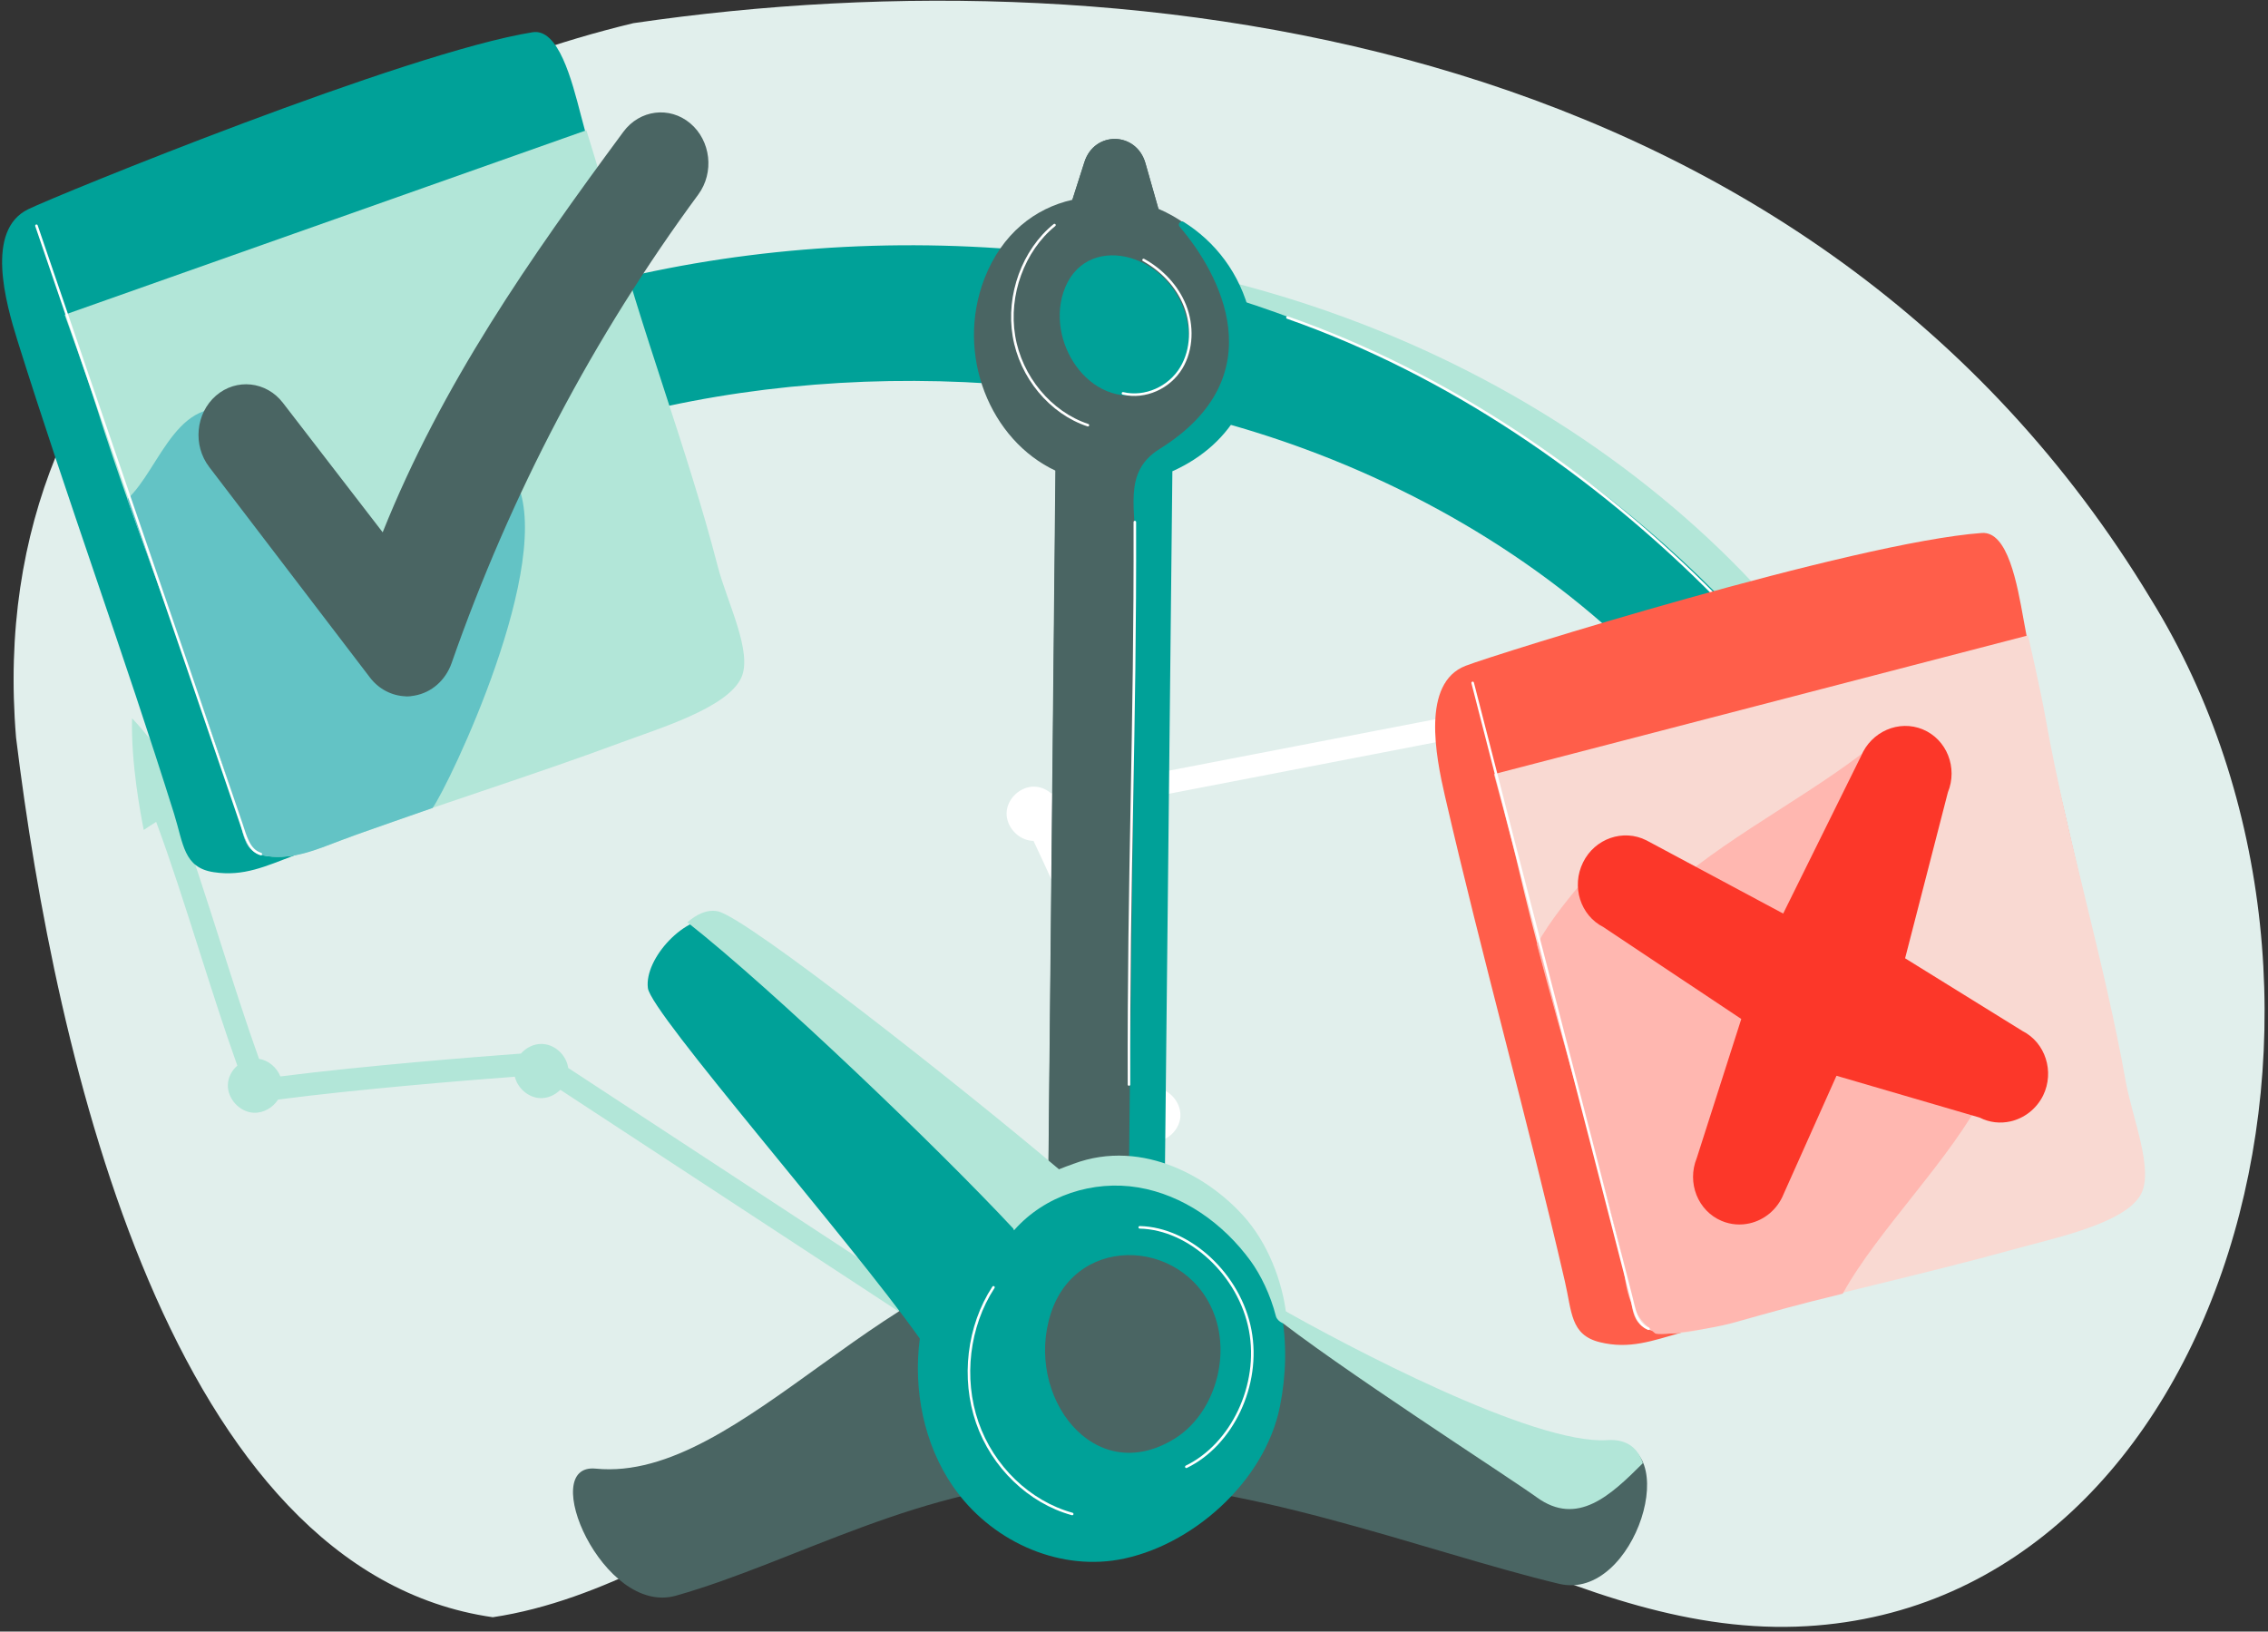 <?xml version="1.0" encoding="UTF-8"?> <svg xmlns="http://www.w3.org/2000/svg" width="417" height="300" viewBox="0 0 417 300" fill="none"><rect x="0" y="0" width="417" height="300" fill="#333333" stroke="none"/><g clip-path="url(#clip0_23_32287)"><path d="M116.454 4.259C210.364 -9.525 333.529 7.69 395.434 110.103C440.797 183.393 409.176 294.506 332.228 298.998C290.174 301.503 251.601 268.85 209.633 261.915C164.679 249.044 131.075 291.31 90.606 297.357C31.502 288.891 10.177 194.66 2.953 135.623C-3.564 57.385 61.797 17.39 116.454 4.259Z" fill="#E1EFEC"></path><path d="M176.09 243.286L104.47 196.36C104.161 194.147 102.235 192.18 99.964 191.971L99.631 191.947C98.162 191.91 96.742 192.623 95.779 193.717C87.657 194.319 67.055 195.942 51.55 197.921C50.896 196.286 49.378 194.959 47.625 194.688C45.304 188.246 42.934 180.796 40.614 173.53C37.935 165.134 35.182 156.479 32.503 149.348C33.528 149.041 34.688 148.82 36.12 148.672C33.701 143.89 28.948 137.054 24.282 132.063C24.06 140.288 25.85 149.656 26.43 152.606C27.269 152.041 28.01 151.549 28.714 151.119C31.318 158.102 34.022 166.572 36.639 174.797C38.947 182.025 41.305 189.451 43.638 195.93C42.626 196.815 41.947 198.069 41.897 199.421C41.798 202.003 44.02 204.449 46.613 204.597C48.415 204.695 50.168 203.675 51.131 202.175C65.796 200.257 85.571 198.659 94.656 197.971C95.162 200.048 97.076 201.782 99.236 201.905C100.643 201.991 102.026 201.376 103.025 200.38L173.794 246.753L176.09 243.286V243.286Z" fill="#B2E6D8"></path><path d="M195.088 149.778L268.881 135.53C269.338 137.607 269.659 139.759 269.634 141.726C275.658 137.681 286.188 133.919 292.212 129.862C291.681 129.604 291.792 129.346 291.199 129.26C282.67 128.006 274.152 126.752 265.622 125.498C265.622 125.498 266.746 128.055 267.795 131.497L193.261 145.881C192.496 145.205 191.545 144.763 190.521 144.664L190.187 144.64C187.595 144.578 185.176 146.84 185.077 149.422C184.978 152.004 187.2 154.45 189.792 154.598C189.866 154.598 189.941 154.598 190.015 154.598C194.644 164.408 204.753 186.562 208.901 201.204C207.839 202.101 207.111 203.392 207.049 204.781C207 205.9 207.395 206.982 208.062 207.879C199.89 220.923 183.88 244.318 176.658 251.83L179.67 254.707C187.361 246.703 203.544 222.952 211.679 209.957C211.703 209.957 211.728 209.957 211.753 209.957C214.345 210.104 216.838 207.928 217.024 205.347C217.209 202.913 215.295 200.528 212.901 200.073C208.63 184.963 198.47 162.736 193.792 152.827C194.495 152.041 194.977 151.045 195.051 149.975C195.051 149.901 195.051 149.815 195.051 149.742L195.088 149.778Z" fill="white"></path><path d="M212.815 260.988L192.299 260.779L194.459 45.182L199.384 29.802C201.224 24.024 208.939 24.172 210.605 30.011L214.975 45.415L212.815 260.988Z" fill="#4A6563"></path><path d="M317.617 132.96C314.494 132.96 311.383 131.62 309.075 129.014C291.385 108.791 267.438 92.71 239.849 82.531C195.237 66.082 140.725 65.848 97.607 81.978C91.522 84.24 84.88 80.847 82.745 74.38C80.622 67.914 83.819 60.795 89.88 58.533C113.655 49.657 140.725 45.01 168.166 45.096C195.583 45.182 222.999 50.026 247.477 59.05C262.982 64.766 277.634 72.253 291.04 81.302C304.359 90.301 316.16 100.628 326.146 112.061C330.541 117.077 330.282 124.945 325.566 129.641C323.32 131.842 320.468 132.948 317.617 132.948V132.96Z" fill="#00A198"></path><path d="M326.157 111.458C316.158 100.025 304.332 89.698 291.05 80.699C277.644 71.651 262.992 64.164 247.488 58.447C237.933 54.907 227.91 52.03 217.652 49.829C217.738 50.702 219.022 51.809 219.22 52.669C260.684 63.574 302.11 90.743 328.712 123.765C329.959 119.646 329.119 114.888 326.144 111.458H326.157Z" fill="#B2E6D8"></path><path d="M286.681 291.219C261.771 285.269 227.763 271.635 197.964 272.213C169.819 272.766 146.341 287.162 124.282 293.395C110.876 297.194 98.668 268.93 109.543 270.037C136.49 272.705 164.178 229.59 198.988 228.914C232.528 228.25 262.622 267.738 295.865 265.39C309.851 264.369 300.729 294.551 286.694 291.219H286.681Z" fill="#4A6563"></path><path d="M302.061 269.029C301.185 266.3 299.148 264.566 295.593 264.788C282.076 265.747 247.512 247.466 234.588 240.089C233.65 239.573 232.786 240.839 233.601 241.515C245.278 250.945 277.447 271.611 282.52 275.287C290.013 280.745 296.124 274.967 302.074 269.017L302.061 269.029Z" fill="#B2E6D8"></path><path d="M228.873 57.402C226.663 48.145 220.393 41.592 212.998 38.396L210.604 30.012C208.937 24.147 201.222 24.037 199.383 29.802L197.173 36.736C190.322 38.273 184.212 42.945 181.002 51.218C175.583 65.258 182.113 80.994 194.112 86.563L192.31 260.78L212.826 260.989L214.628 86.182C225.935 81.105 231.934 70.249 228.873 57.402V57.402Z" fill="#4A6563"></path><path d="M90.064 94.112C98.285 90.632 102.704 82.85 100.495 73.655C96.446 56.738 73.165 52.62 66.721 69.303C61.13 83.871 73.77 101.045 90.064 94.112Z" fill="#4A6563"></path><path d="M330.12 149.508C339.416 145.562 344.366 136.796 341.897 126.408C337.317 107.315 311.036 102.668 303.79 121.478C297.47 137.964 311.74 157.314 330.133 149.508H330.12Z" fill="#4A6563"></path><path d="M211.827 71.909C217.16 69.794 219.839 64.594 218.061 58.091C214.802 46.19 199.212 42.416 195.509 53.763C192.274 63.684 201.249 76.077 211.827 71.897V71.909Z" fill="#00A198"></path><path d="M229.838 57.894C227.999 50.21 223.37 44.395 217.63 40.805C217.074 40.461 216.469 41.186 216.877 41.678C224.246 50.235 234.59 69.216 213.235 82.531C206.273 86.858 208.927 93.669 208.841 102.262C208.409 153.368 207.94 173.444 207.495 224.537C209.594 225.435 211.84 225.816 214.075 225.754L215.556 86.649C226.888 81.596 232.924 70.753 229.838 57.894V57.894Z" fill="#00A198"></path><path d="M193.878 41.383C188.138 46.03 185.163 54.243 186.423 61.779C187.669 69.327 193.15 75.904 200.026 78.179" stroke="white" stroke-width="0.47" stroke-miterlimit="10" stroke-linecap="round"></path><path d="M210.26 47.801C213.556 49.633 216.407 52.534 217.864 56.185C219.32 59.837 219.209 64.25 217.222 67.594C215.012 71.307 210.519 73.286 206.47 72.327" stroke="white" stroke-width="0.47" stroke-miterlimit="10" stroke-linecap="round"></path><path d="M236.713 58.386C266.018 68.663 293.15 87.079 315.53 109.712C318.826 108.581 321.06 108.606 324.245 110.118" stroke="white" stroke-width="0.47" stroke-miterlimit="10" stroke-linecap="round"></path><path d="M208.653 95.992C208.765 134.669 207.456 160.732 207.58 199.408" stroke="white" stroke-width="0.47" stroke-miterlimit="10" stroke-linecap="round"></path><path d="M228.838 225.939C222.715 218.046 206.902 212.071 196.817 215.489C195.941 215.784 195.064 216.128 194.2 216.473L194.176 216.448C177.104 202.003 136.689 170.076 131.443 169.031C126.172 168.01 118.42 176.173 119.123 181.681C119.704 186.328 155.897 227.525 169.117 246.125C167.87 255.616 169.907 265.599 175.203 273.283C182.017 283.179 194.176 288.773 205.619 286.781C218.901 284.458 232.566 272.557 235.343 258.542C237.639 247.023 235.862 234.95 228.85 225.927L228.838 225.939Z" fill="#00A198"></path><path d="M215.999 264.505C222.85 260.239 226.084 250.49 223.541 242.511C218.875 227.857 198.137 226.259 193.211 241.491C188.311 256.575 201.075 273.787 215.999 264.505V264.505Z" fill="#4A6563"></path><path d="M197.324 214.014C196.448 214.309 195.571 214.653 194.707 214.997C177.66 200.552 137.196 168.576 131.95 167.555C130.024 167.174 128.135 168.072 126.382 169.584C142.232 182.062 172.71 211.309 186.288 225.877C186.35 225.988 186.375 226.111 186.437 226.222C192.115 219.755 201.04 216.964 209.248 218.329C217.47 219.694 224.864 224.882 229.962 231.877C231.764 234.373 233.579 238.024 234.591 242.007C234.85 243.052 236.689 243.949 236.603 242.88C236.171 237.053 233.776 229.787 229.382 224.451C223 216.768 210.273 209.158 197.336 214.002L197.324 214.014Z" fill="#B2E6D8"></path><path d="M209.555 225.668C218.764 225.877 227.936 234.397 229.861 244.564C231.787 254.731 226.479 265.636 218.122 269.693" stroke="white" stroke-width="0.47" stroke-miterlimit="10" stroke-linecap="round"></path><path d="M182.659 236.696C177.993 243.839 176.858 253.416 179.685 261.567C182.511 269.718 189.239 276.197 197.139 278.373" stroke="white" stroke-width="0.47" stroke-miterlimit="10" stroke-linecap="round"></path><path d="M287.692 235.479C280.816 205.679 272.545 176.174 265.67 146.361C263.979 139.022 261.325 125.584 269.459 122.425C274.965 120.274 340.932 99.706 364.386 97.997C369.163 97.653 370.879 107.34 372.076 114.016C376.829 140.485 384.482 167.494 389.234 193.926C390.666 201.88 391.975 210.67 388.012 217.629C383.791 225.091 375.014 227.931 367.04 230.168C348.598 235.332 327.613 239.856 309.17 245.019C303.751 246.531 299.616 248.13 294.16 246.79C288.704 245.45 289.037 241.221 287.692 235.467V235.479Z" fill="#FF5E4A"></path><path d="M299.257 235.197C293.455 210.265 285.036 184.767 279.235 159.835C277.803 153.688 274.692 142.341 274.692 142.341L372.877 116.831C372.877 116.831 375.124 126.519 376.111 132.1C380.049 154.241 386.925 176.764 390.85 198.893C392.048 205.544 396.096 215.194 393.591 219.669C390.591 225.005 377.679 227.648 370.482 229.652C353.879 234.262 334.993 238.356 318.39 242.942C313.489 244.306 309.157 245.843 304.256 244.798C299.355 243.753 300.355 239.979 299.244 235.197H299.257Z" fill="#F9D9D2"></path><path d="M357.449 189.98C354.474 188.763 351.301 187.865 348.734 185.923C343.87 182.235 342.265 175.621 342.056 169.523C341.624 157.709 343.487 146.251 346.857 134.94C335.118 145.07 319.231 152.668 307.492 162.823C302.246 158.127 298.604 158.963 291.877 161.052C288.531 164.974 285.087 169.154 282.582 173.641C287.445 192.217 293.222 211.015 297.814 229.529C299.271 235.246 298.073 240.09 304.283 245.142C305.073 245.782 314.861 244.27 318.417 243.286C327.391 240.79 329.23 240.213 338.809 237.865C345.191 226.235 359.09 212.674 364.942 200.786C368.003 199.741 366.336 198.696 364.917 195.82C363.436 192.918 360.399 191.209 357.424 189.992L357.449 189.98Z" fill="#FFB7B0"></path><path d="M270.768 125.56C281.112 166.007 289.531 197.848 299.875 238.295C300.492 240.729 300.838 243.372 303.085 244.306" stroke="white" stroke-width="0.47" stroke-miterlimit="10" stroke-linecap="round"></path><path d="M371.867 189.574L350.277 176.198L358.14 145.697C360.004 141.136 357.93 135.948 353.536 134.117C349.141 132.285 344.043 134.498 342.167 139.046L327.86 167.974L302.715 154.512C298.456 152.361 293.222 154.168 291.062 158.569C288.877 162.983 290.568 168.318 294.815 170.469L320.157 187.361L311.973 212.92C310.109 217.481 312.183 222.669 316.577 224.501C318.269 225.202 320.046 225.312 321.7 224.931C324.416 224.317 326.798 222.374 327.934 219.559L337.661 197.799L363.967 205.482C365.806 206.417 367.781 206.613 369.682 206.183C372.163 205.605 374.397 203.946 375.656 201.425C377.78 197.049 376.088 191.701 371.842 189.562L371.867 189.574Z" fill="#FC3729"></path><path d="M31.995 149.594C22.873 120.495 12.356 91.788 3.233 62.689C0.987 55.497 -2.679 42.342 5.159 38.482C10.492 35.876 74.681 9.641 97.925 5.928C102.678 5.178 105.122 14.694 106.813 21.222C113.578 47.162 123.28 73.458 130.008 99.398C132.045 107.205 133.995 115.847 130.588 123.138C126.946 130.944 118.404 134.546 110.627 137.472C92.654 144.234 72.077 150.565 54.104 157.29C48.833 159.269 44.809 161.212 39.278 160.363C33.748 159.528 33.748 155.2 31.995 149.594V149.594Z" fill="#00A198"></path><path d="M43.476 148.315C35.786 123.973 25.442 99.275 17.776 74.933C15.887 68.921 11.888 57.869 11.888 57.869L107.814 23.951C107.814 23.951 110.789 33.404 112.184 38.863C117.776 60.599 126.367 82.42 131.971 104.156C133.663 110.684 138.464 119.966 136.28 124.637C133.687 130.206 121.01 133.981 114.023 136.587C97.828 142.623 79.324 148.34 63.128 154.351C58.376 156.122 54.129 158.04 49.204 157.425C44.279 156.81 44.982 152.987 43.489 148.315H43.476Z" fill="#B2E6D8"></path><path d="M79.545 148.549C82.483 144.456 102.332 103.222 94.839 88.285C88.803 94.727 78.261 104.095 69.398 104.279C65.114 98.624 60.856 92.932 56.572 87.277C53.363 83.011 50.042 78.45 45.154 76.311C32.797 70.852 29.6 86.146 23.391 91.776C29.798 109.996 37.031 128.314 42.821 146.447C43.031 147.062 43.228 147.689 43.438 148.303C44.919 152.975 44.253 156.835 49.178 157.438C53.955 158.053 58.066 156.282 62.633 154.536C62.781 154.475 62.954 154.426 63.102 154.364C63.979 154.045 64.769 153.75 65.522 153.467C70.101 151.844 74.792 150.221 79.532 148.562L79.545 148.549Z" fill="#63C3C5"></path><path d="M6.702 41.506C20.107 80.908 30.909 111.925 44.314 151.34C45.129 153.725 45.684 156.331 47.956 157.032" stroke="white" stroke-width="0.47" stroke-miterlimit="10" stroke-linecap="round"></path><path d="M74.594 128.031C72.089 127.945 69.669 126.728 68.04 124.601L38.463 85.863C35.402 81.855 35.982 75.991 39.71 72.745C43.462 69.5 48.98 70.102 52.029 74.085L70.36 97.874C81.285 70.594 97.345 47.617 114.614 24.234C117.614 20.177 123.095 19.476 126.909 22.672C130.699 25.869 131.365 31.721 128.39 35.765C109.158 61.853 93.888 90.867 83.025 121.945C81.915 125.08 79.359 127.342 76.236 127.896C75.681 128.006 75.125 128.068 74.57 128.043L74.594 128.031Z" fill="#4A6563"></path></g><defs><clipPath id="clip0_23_32287"><rect width="417" height="300" fill="white"></rect></clipPath></defs></svg> 